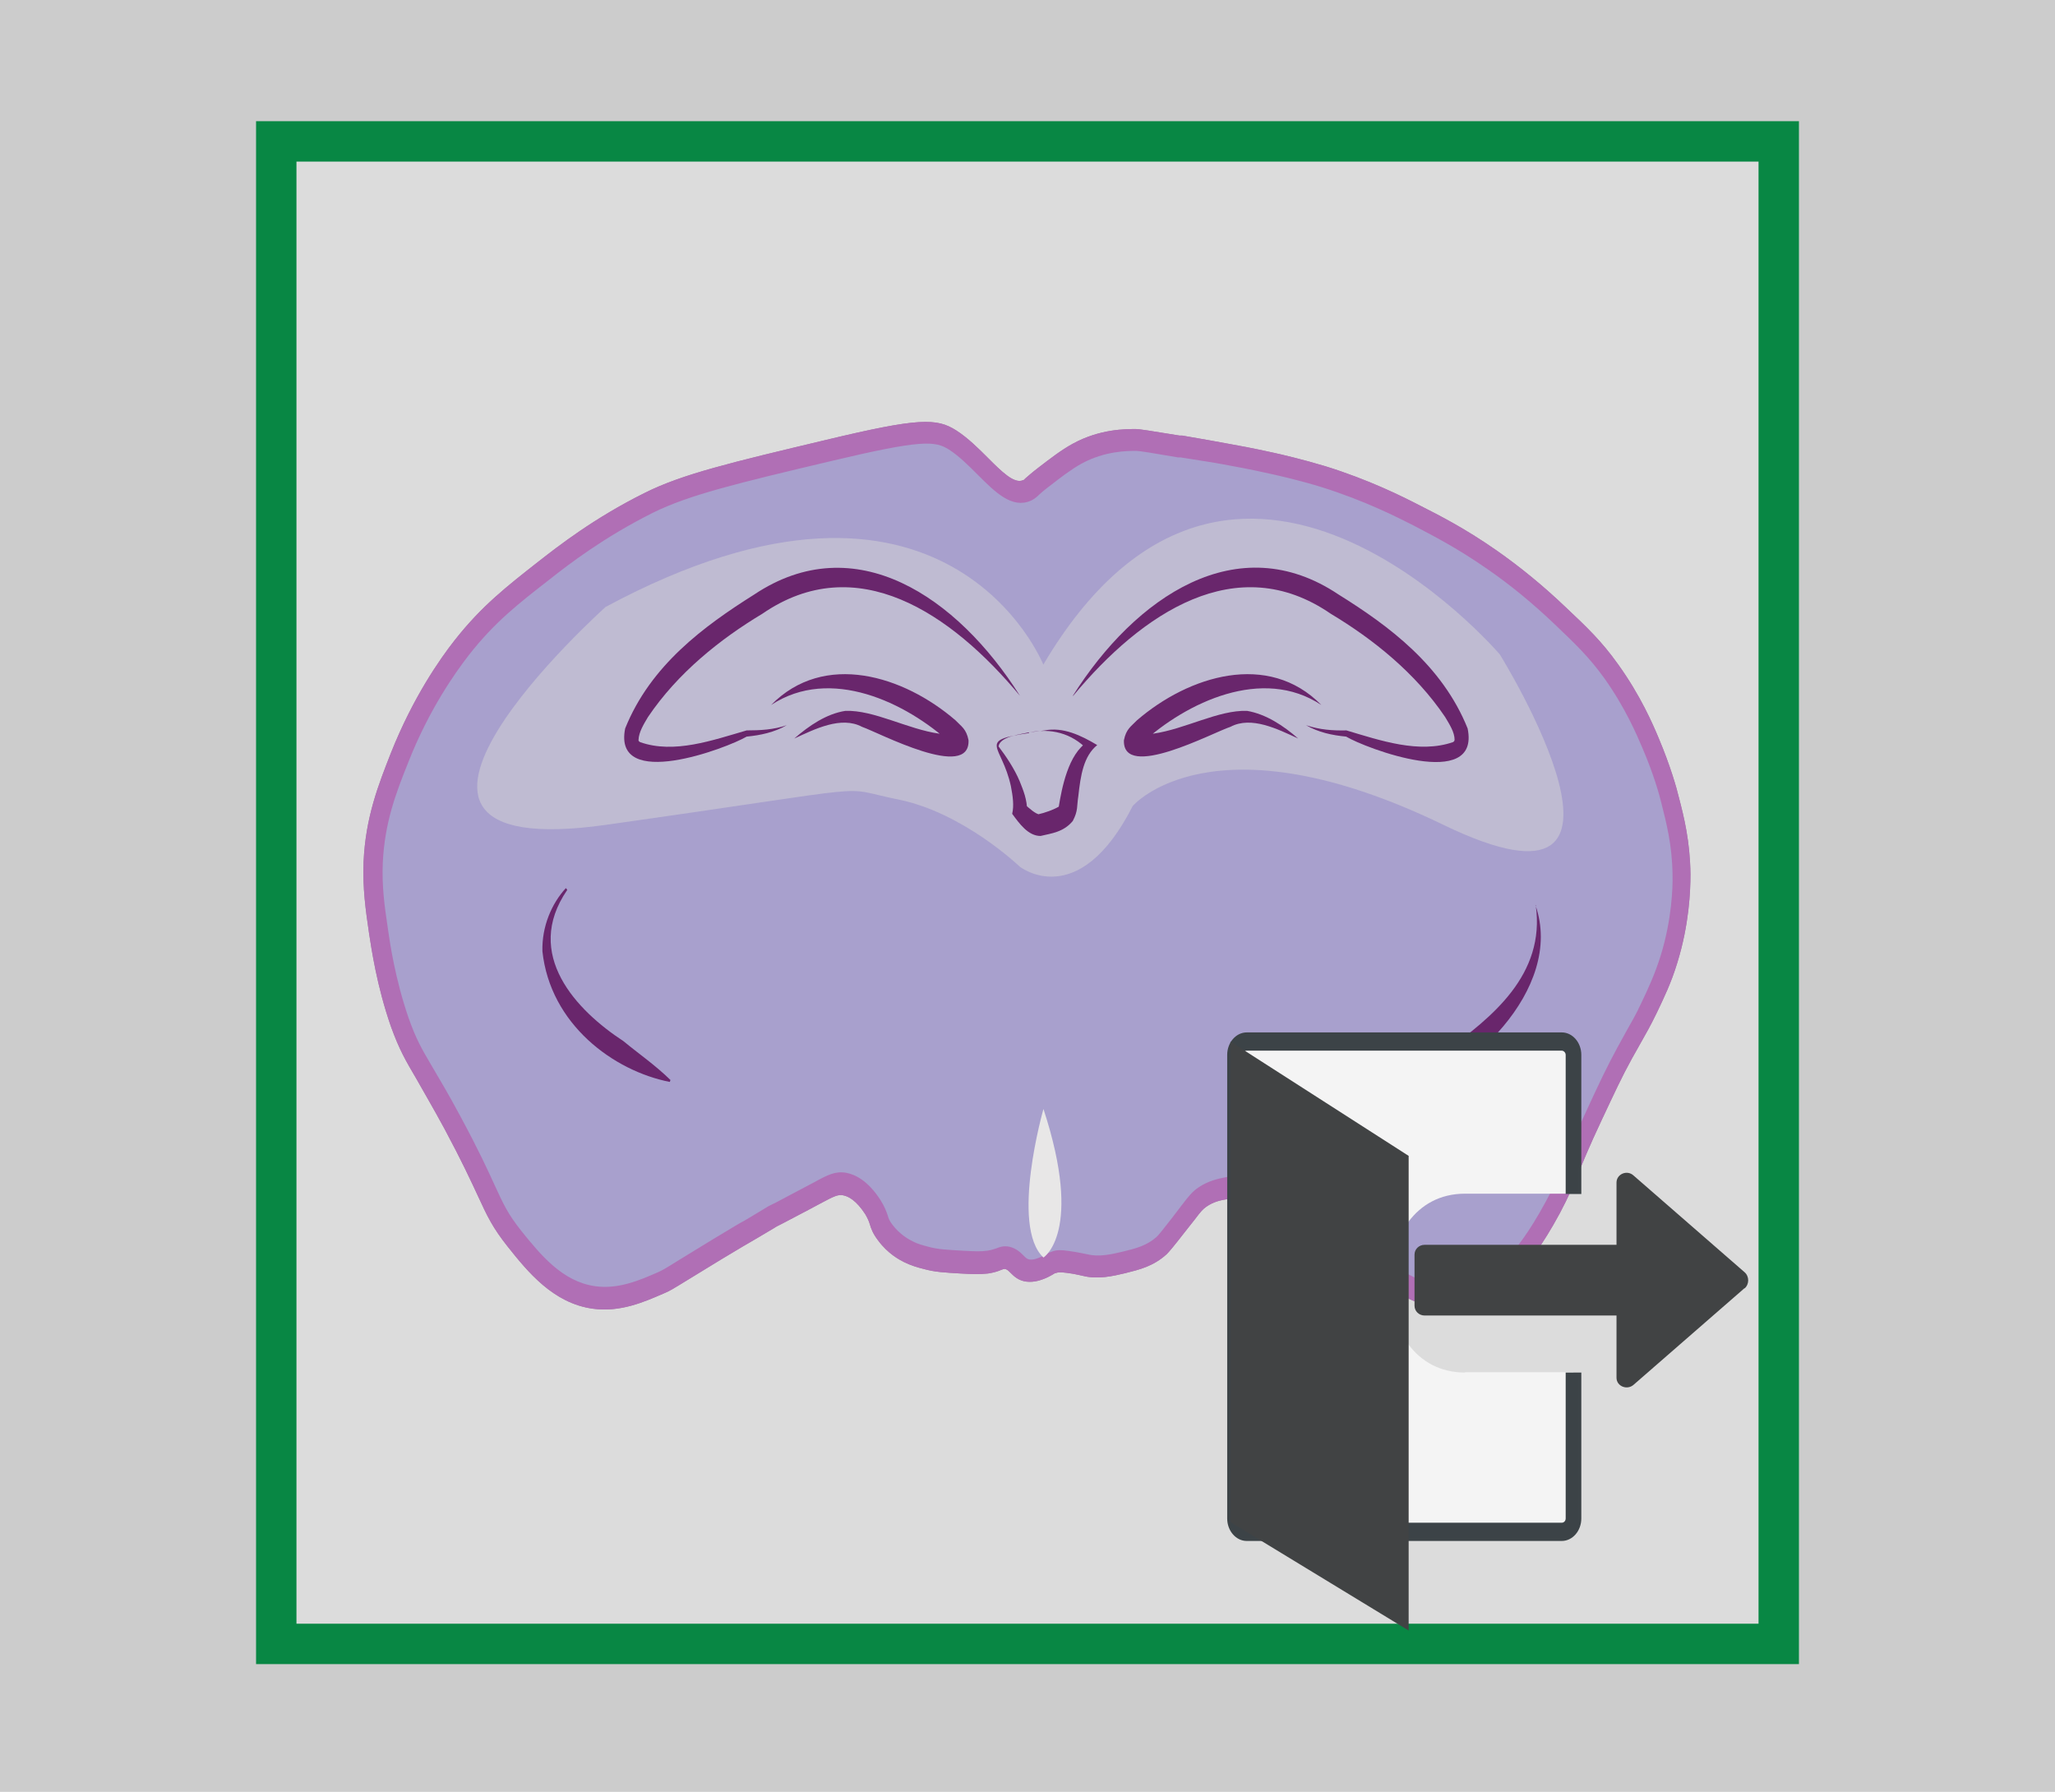 <?xml version="1.0" encoding="UTF-8"?>
<svg id="Layer_2" data-name="Layer 2" xmlns="http://www.w3.org/2000/svg" viewBox="0 0 63.08 55">
  <defs>
    <style>
      .cls-1 {
        fill: #d7d7d7;
      }

      .cls-2 {
        fill: #a8a0cd;
      }

      .cls-3 {
        fill: #69266c;
      }

      .cls-4 {
        opacity: .49;
      }

      .cls-5 {
        fill: #414344;
      }

      .cls-6 {
        stroke: #088744;
        stroke-miterlimit: 10;
      }

      .cls-6, .cls-7 {
        fill: #dcdcdc;
      }

      .cls-8 {
        fill: #b06fb5;
      }

      .cls-9 {
        fill: #088744;
      }

      .cls-10 {
        fill: #ccc;
      }

      .cls-11 {
        fill: #f4f4f4;
      }

      .cls-12 {
        fill: #e8e7e7;
      }

      .cls-13 {
        fill: #3c4347;
      }

      .cls-14 {
        opacity: .5;
      }
    </style>
  </defs>
  <g id="Layer_1-2" data-name="Layer 1">
    <rect class="cls-10" width="63.08" height="55"/>
    <g>
      <polyline class="cls-7" points="8.23 50.71 8.23 4.09 54.85 4.09 54.85 50.71"/>
      <polyline class="cls-9" points="7.86 51.08 7.86 3.72 55.22 3.72 55.22 51.08"/>
      <rect class="cls-6" x="8.6" y="4.46" width="45.88" height="45.88"/>
      <g>
        <g>
          <g class="cls-14">
            <path class="cls-2" d="M31.51,15.06c-.67.29-1.37-.98-2.28-1.55-.53-.33-1-.34-3.8.32-2.93.7-4.4,1.05-5.53,1.61-1.5.74-2.56,1.57-3.2,2.06-.99.77-1.73,1.35-2.55,2.39-.28.36-1.18,1.53-1.9,3.35-.38.97-.76,1.91-.81,3.23-.03.77.05,1.38.16,2.13.07.47.23,1.58.65,2.77.39,1.11.61,1.2,1.63,3.1,1.26,2.34,1.14,2.6,1.9,3.55.6.74,1.33,1.65,2.44,1.81.78.11,1.47-.19,2.06-.45.25-.11.25-.13,1.73-1.03,1.29-.78.56-.32,1.63-.97.1-.06.47-.24,1.46-.77.37-.2.56-.3.81-.26.46.08.78.58.87.71.23.36.14.45.38.77.26.34.56.51.7.58.2.1.35.14.54.19.33.09.59.1,1.08.13.38.02.57.03.81,0,.35-.04.4-.18.6-.13.3.07.33.35.64.39.18.02.36-.05.45-.08.18-.07.21-.14.38-.18.07-.02.16-.03.39,0,.3.03.52.09.53.1.41.11.82,0,1.19-.08.43-.1.79-.19,1.15-.52.07-.06.22-.25.52-.63.48-.61.53-.72.73-.85.28-.19.55-.24.73-.27.15-.03.44-.08.76,0,.4.09.59.32,1.03.68.11.09.44.31,1.1.74.93.62,1.57.97,2.31,1.38.46.25.65.35.9.43.39.13.86.29,1.37.17.55-.12.89-.5,1.37-1.03.27-.3.67-.79,1.19-1.76.51-.95.44-1.04,1.27-2.83.41-.88.62-1.32.95-1.94.31-.57.46-.79.73-1.35.21-.44.44-.91.62-1.52.38-1.24.38-2.3.38-2.58-.01-.97-.2-1.68-.35-2.29-.04-.16-.23-.87-.6-1.74-.19-.44-.56-1.3-1.22-2.23-.49-.68-.9-1.07-1.57-1.71-.85-.81-1.61-1.37-2.09-1.71-.95-.67-1.71-1.05-2.3-1.35-.6-.3-1.57-.79-2.87-1.19-.67-.21-1.3-.35-1.6-.42-.59-.13-1.06-.22-1.46-.29-.27-.05-.64-.11-1.38-.23-.81-.13-1.21-.19-1.3-.19-.32,0-1.05,0-1.82.42-.34.19-.69.46-.98.68-.47.36-.45.4-.57.45Z"/>
            <path class="cls-3" d="M44.73,40.25c-.41,0-.77-.12-1.08-.22-.28-.09-.49-.2-.95-.45-.74-.41-1.39-.76-2.33-1.39-.71-.47-1-.66-1.12-.76-.1-.08-.19-.15-.27-.22-.26-.22-.41-.34-.66-.4-.28-.07-.54-.02-.66,0-.18.03-.4.07-.63.23-.11.08-.15.12-.37.41l-.3.38c-.35.45-.47.59-.55.67-.41.37-.83.47-1.27.58-.38.09-.84.2-1.31.08-.02,0-.23-.06-.49-.09-.22-.03-.28-.01-.31,0-.06.01-.08.03-.13.06-.06.03-.12.07-.22.11-.1.04-.32.13-.57.1-.25-.03-.39-.17-.49-.27-.07-.07-.11-.11-.18-.12-.03,0-.03,0-.11.03-.09.04-.21.08-.4.11-.27.03-.49.02-.85,0-.48-.03-.77-.04-1.13-.14-.2-.05-.37-.1-.6-.21-.14-.07-.5-.26-.8-.67-.16-.21-.21-.36-.25-.49-.03-.1-.06-.17-.14-.31-.28-.43-.52-.55-.68-.58-.16-.03-.28.03-.64.22-.61.33-.99.52-1.21.64-.14.07-.22.11-.26.14-.5.3-.61.36-.71.42-.12.07-.23.13-.91.54l-1.03.63c-.49.3-.55.34-.74.42-.6.26-1.34.59-2.19.47-1.21-.17-1.99-1.13-2.61-1.91-.46-.58-.62-.92-.91-1.55-.21-.45-.49-1.06-1.02-2.05-.39-.72-.66-1.17-.86-1.53-.34-.58-.53-.9-.79-1.62-.44-1.26-.6-2.41-.67-2.85-.11-.75-.2-1.39-.17-2.2.06-1.38.46-2.38.84-3.35.68-1.71,1.51-2.89,1.95-3.45.84-1.07,1.62-1.67,2.6-2.44.59-.46,1.69-1.32,3.24-2.09,1.16-.58,2.64-.93,5.58-1.63,2.84-.68,3.38-.67,3.98-.29.36.23.69.56.98.85.41.41.8.8,1.07.68.02,0,.02,0,.08-.06.07-.06.19-.17.44-.36.3-.23.66-.51,1.01-.7.84-.46,1.64-.45,1.94-.45.11,0,.41.05,1.34.2h.08c.69.12,1.04.18,1.3.23.4.07.88.16,1.47.29.28.06.92.21,1.62.42,1.35.42,2.37.93,2.91,1.21.57.29,1.35.68,2.34,1.37.73.51,1.45,1.1,2.12,1.74.67.63,1.11,1.05,1.61,1.75.7.97,1.08,1.86,1.26,2.29.35.83.55,1.53.61,1.79.16.61.35,1.37.36,2.38,0,.51-.04,1.53-.4,2.7-.19.63-.42,1.1-.64,1.56-.19.39-.32.62-.48.9-.08.14-.16.29-.27.48-.33.6-.53,1.04-.94,1.91-.39.83-.57,1.28-.72,1.64-.17.41-.28.68-.56,1.21-.55,1.02-.97,1.53-1.24,1.83-.47.52-.87.97-1.51,1.12-.14.03-.29.05-.42.05ZM38.03,36.1c.13,0,.27.01.42.05.37.09.59.28.88.52.08.06.16.14.26.21.1.08.47.32,1.08.73.93.61,1.56.96,2.29,1.36.46.25.63.33.86.41.37.12.8.27,1.24.17.46-.1.75-.41,1.23-.95.24-.27.63-.74,1.15-1.7.27-.49.37-.73.53-1.14.14-.35.34-.83.73-1.67.41-.89.62-1.33.96-1.96.11-.19.19-.35.27-.49.15-.27.28-.48.45-.85.21-.44.42-.89.6-1.47.34-1.11.37-2.09.36-2.46-.01-.92-.19-1.6-.34-2.2-.06-.25-.24-.9-.58-1.69-.17-.4-.53-1.25-1.18-2.16-.47-.65-.87-1.03-1.53-1.66-.65-.62-1.34-1.19-2.05-1.68-.96-.67-1.72-1.05-2.27-1.34-.53-.27-1.52-.77-2.83-1.18-.68-.21-1.31-.35-1.58-.41-.58-.13-1.06-.22-1.45-.29-.26-.05-.61-.1-1.29-.21h-.08c-.69-.12-1.19-.2-1.27-.2-.29,0-.97,0-1.69.39-.31.17-.66.44-.93.65-.24.18-.35.28-.41.34-.07.06-.13.11-.22.15h0c-.58.25-1.09-.26-1.63-.8-.28-.28-.57-.57-.88-.77-.43-.27-.83-.31-3.61.35-2.91.69-4.37,1.04-5.48,1.59-1.5.75-2.58,1.58-3.15,2.03-.99.77-1.7,1.32-2.5,2.34-.41.53-1.21,1.65-1.85,3.27-.38.95-.73,1.85-.79,3.1-.03.73.05,1.31.16,2.05.06.42.22,1.52.63,2.71.23.65.39.93.72,1.49.21.36.49.82.88,1.55.54,1,.83,1.63,1.04,2.09.28.61.41.89.82,1.41.59.73,1.26,1.56,2.27,1.7.71.1,1.36-.18,1.93-.43.15-.07.19-.09.67-.39l1.03-.63c.7-.42.81-.49.93-.55.1-.06.21-.12.7-.42.04-.03.13-.07.29-.15.22-.12.59-.31,1.19-.63.4-.22.64-.34.97-.28.26.05.66.23,1.05.84.13.21.18.35.22.47.03.1.05.16.15.29.22.29.49.44.61.5.17.09.31.12.49.17.3.08.54.09,1.04.12.38.02.55.03.77,0,.13-.02.2-.05.27-.07.1-.04.23-.09.41-.05.21.05.34.18.43.27.07.07.11.11.18.12.12.02.26-.04.33-.07.06-.02.1-.05.14-.07.07-.04.14-.08.27-.12.1-.03.22-.04.48,0,.3.04.53.1.56.1.35.09.74,0,1.08-.08.41-.1.73-.18,1.04-.45.05-.04.24-.28.48-.59l.29-.38c.23-.3.32-.41.5-.54.32-.22.63-.28.83-.32.09-.02.25-.04.44-.04Z"/>
          </g>
          <g>
            <path class="cls-2" d="M31.51,15.06c-.67.29-1.37-.98-2.28-1.55-.53-.33-1-.34-3.8.32-2.93.7-4.4,1.05-5.53,1.61-1.5.74-2.56,1.57-3.2,2.06-.99.77-1.73,1.35-2.55,2.39-.28.36-1.18,1.53-1.9,3.35-.38.97-.76,1.91-.81,3.23-.03.77.05,1.38.16,2.13.07.47.23,1.58.65,2.77.39,1.11.61,1.2,1.63,3.1,1.26,2.34,1.14,2.6,1.9,3.55.6.74,1.33,1.65,2.44,1.81.78.11,1.47-.19,2.06-.45.25-.11.25-.13,1.73-1.03,1.29-.78.56-.32,1.63-.97.1-.06.47-.24,1.46-.77.37-.2.56-.3.81-.26.46.08.78.58.87.71.23.36.14.45.38.77.26.34.56.51.7.58.2.1.35.14.54.19.33.09.59.1,1.08.13.38.02.57.03.81,0,.35-.04.4-.18.6-.13.3.07.33.35.64.39.18.02.36-.05.45-.08.18-.07.21-.14.38-.18.07-.02.16-.03.39,0,.3.03.52.09.53.1.41.11.82,0,1.19-.08.43-.1.79-.19,1.15-.52.07-.06.22-.25.52-.63.48-.61.53-.72.73-.85.28-.19.55-.24.73-.27.15-.03.44-.08.76,0,.4.09.59.32,1.03.68.11.09.44.31,1.1.74.93.62,1.57.97,2.31,1.38.46.25.65.35.9.43.39.13.86.29,1.37.17.55-.12.89-.5,1.37-1.03.27-.3.67-.79,1.19-1.76.51-.95.44-1.04,1.27-2.83.41-.88.62-1.32.95-1.94.31-.57.46-.79.73-1.35.21-.44.44-.91.62-1.52.38-1.24.38-2.3.38-2.58-.01-.97-.2-1.68-.35-2.29-.04-.16-.23-.87-.6-1.74-.19-.44-.56-1.3-1.22-2.23-.49-.68-.9-1.07-1.57-1.71-.85-.81-1.61-1.37-2.09-1.71-.95-.67-1.71-1.05-2.3-1.35-.6-.3-1.57-.79-2.87-1.19-.67-.21-1.3-.35-1.6-.42-.59-.13-1.06-.22-1.46-.29-.27-.05-.64-.11-1.38-.23-.81-.13-1.21-.19-1.3-.19-.32,0-1.05,0-1.82.42-.34.19-.69.46-.98.68-.47.36-.45.4-.57.45Z"/>
            <path class="cls-8" d="M44.73,40.25c-.41,0-.77-.12-1.08-.22-.28-.09-.49-.2-.95-.45-.74-.41-1.39-.76-2.33-1.39-.71-.47-1-.66-1.12-.76-.1-.08-.19-.15-.27-.22-.26-.22-.41-.34-.66-.4-.28-.07-.54-.02-.66,0-.18.03-.4.07-.63.23-.11.08-.15.12-.37.41l-.3.38c-.35.45-.47.59-.55.67-.41.37-.83.47-1.27.58-.38.09-.84.2-1.31.08-.02,0-.23-.06-.49-.09-.22-.03-.28-.01-.31,0-.06.01-.08.03-.13.06-.06.03-.12.07-.22.11-.1.04-.32.13-.57.1-.25-.03-.39-.17-.49-.27-.07-.07-.11-.11-.18-.12-.03,0-.03,0-.11.03-.09.04-.21.08-.4.11-.27.03-.49.02-.85,0-.48-.03-.77-.04-1.13-.14-.2-.05-.37-.1-.6-.21-.14-.07-.5-.26-.8-.67-.16-.21-.21-.36-.25-.49-.03-.1-.06-.17-.14-.31-.28-.43-.52-.55-.68-.58-.16-.03-.28.03-.64.22-.61.33-.99.52-1.21.64-.14.07-.22.11-.26.14-.5.3-.61.36-.71.42-.12.07-.23.13-.91.54l-1.03.63c-.49.3-.55.34-.74.42-.6.26-1.34.59-2.19.47-1.21-.17-1.99-1.13-2.61-1.91-.46-.58-.62-.92-.91-1.55-.21-.45-.49-1.06-1.02-2.05-.39-.72-.66-1.17-.86-1.53-.34-.58-.53-.9-.79-1.62-.44-1.26-.6-2.41-.67-2.85-.11-.75-.2-1.39-.17-2.2.06-1.38.46-2.38.84-3.35.68-1.71,1.51-2.89,1.95-3.45.84-1.07,1.62-1.67,2.6-2.44.59-.46,1.69-1.32,3.24-2.09,1.16-.58,2.64-.93,5.58-1.63,2.84-.68,3.38-.67,3.98-.29.36.23.69.56.98.85.41.41.8.8,1.07.68.02,0,.02,0,.08-.06.07-.06.19-.17.44-.36.3-.23.66-.51,1.01-.7.84-.46,1.64-.45,1.94-.45.11,0,.41.05,1.34.2h.08c.69.12,1.04.18,1.3.23.4.07.88.16,1.47.29.28.06.92.21,1.62.42,1.35.42,2.37.93,2.91,1.21.57.29,1.35.68,2.34,1.37.73.51,1.45,1.1,2.12,1.74.67.63,1.11,1.05,1.61,1.75.7.97,1.08,1.86,1.26,2.29.35.83.55,1.53.61,1.79.16.61.35,1.37.36,2.38,0,.51-.04,1.53-.4,2.7-.19.63-.42,1.1-.64,1.56-.19.39-.32.62-.48.9-.08.14-.16.29-.27.48-.33.6-.53,1.04-.94,1.91-.39.83-.57,1.28-.72,1.64-.17.41-.28.68-.56,1.21-.55,1.02-.97,1.53-1.24,1.83-.47.52-.87.97-1.51,1.12-.14.03-.29.05-.42.05ZM38.03,36.1c.13,0,.27.01.42.05.37.09.59.28.88.52.08.06.16.14.26.21.1.08.47.32,1.08.73.93.61,1.56.96,2.29,1.36.46.25.63.33.86.41.37.12.8.27,1.24.17.46-.1.75-.41,1.23-.95.24-.27.63-.74,1.15-1.7.27-.49.37-.73.53-1.14.14-.35.34-.83.73-1.67.41-.89.62-1.33.96-1.96.11-.19.19-.35.27-.49.15-.27.28-.48.45-.85.21-.44.42-.89.6-1.47.34-1.11.37-2.09.36-2.46-.01-.92-.19-1.6-.34-2.2-.06-.25-.24-.9-.58-1.69-.17-.4-.53-1.25-1.18-2.16-.47-.65-.87-1.03-1.53-1.66-.65-.62-1.34-1.19-2.05-1.68-.96-.67-1.72-1.05-2.27-1.34-.53-.27-1.52-.77-2.83-1.18-.68-.21-1.31-.35-1.58-.41-.58-.13-1.06-.22-1.45-.29-.26-.05-.61-.1-1.29-.21h-.08c-.69-.12-1.19-.2-1.27-.2-.29,0-.97,0-1.69.39-.31.17-.66.44-.93.65-.24.18-.35.28-.41.34-.07.06-.13.11-.22.15h0c-.58.25-1.09-.26-1.63-.8-.28-.28-.57-.57-.88-.77-.43-.27-.83-.31-3.61.35-2.91.69-4.37,1.04-5.48,1.59-1.5.75-2.58,1.58-3.15,2.03-.99.77-1.7,1.32-2.5,2.34-.41.53-1.21,1.65-1.85,3.27-.38.95-.73,1.85-.79,3.1-.03.73.05,1.31.16,2.05.06.42.22,1.52.63,2.71.23.65.39.93.72,1.49.21.36.49.82.88,1.55.54,1,.83,1.63,1.04,2.09.28.61.41.89.82,1.41.59.73,1.26,1.56,2.27,1.7.71.1,1.36-.18,1.93-.43.15-.07.19-.09.67-.39l1.03-.63c.7-.42.81-.49.93-.55.1-.06.21-.12.7-.42.04-.03.13-.07.29-.15.22-.12.59-.31,1.19-.63.4-.22.64-.34.97-.28.26.05.66.23,1.05.84.13.21.18.35.22.47.03.1.05.16.15.29.22.29.49.44.61.5.17.09.31.12.49.17.3.08.54.09,1.04.12.38.02.55.03.77,0,.13-.02.2-.05.27-.07.1-.04.23-.09.41-.05.21.05.34.18.43.27.07.07.11.11.18.12.12.02.26-.04.33-.07.06-.02.1-.05.14-.07.07-.04.14-.08.27-.12.1-.03.22-.04.48,0,.3.04.53.1.56.1.35.09.74,0,1.08-.08.41-.1.73-.18,1.04-.45.05-.04.24-.28.48-.59l.29-.38c.23-.3.32-.41.5-.54.32-.22.63-.28.83-.32.09-.02.25-.04.44-.04Z"/>
          </g>
        </g>
        <g class="cls-4">
          <path class="cls-1" d="M32.03,20.41s-2.95-7.42-13.44-1.78c0,0-8.87,7.94,0,6.69,8.87-1.25,6.98-1.18,8.98-.78s3.73,2.06,3.73,2.06c0,0,1.8,1.43,3.47-1.86,0,0,2.44-2.86,9.54.58,7.11,3.44,1.73-5.23,1.73-5.23,0,0-8.17-9.59-14.02.32Z"/>
        </g>
        <path class="cls-3" d="M32.93,21.36c1.92-3.04,5.06-5.19,8.16-3.11,1.54.96,3.18,2.17,3.96,4.11.4,1.95-3.15.6-3.73.25-.43-.04-.85-.13-1.23-.35.41.14.83.17,1.24.16,1.04.31,2.23.72,3.27.36.05-.03.04-.04.05-.07,0-.24-.16-.48-.29-.7-.91-1.35-2.21-2.39-3.51-3.17-2.89-1.99-5.8-.02-7.91,2.52h0Z"/>
        <path class="cls-3" d="M40.56,21.64c-1.81-1.2-4.14-.08-5.51,1.17.02-.06-.05-.24-.12-.25.07.02.3,0,.47-.04.98-.14,2-.73,2.88-.7.58.1,1.11.45,1.57.85-.63-.29-1.44-.7-2.08-.36-.53.17-3.32,1.67-3.27.41.07-.35.22-.42.4-.61,1.59-1.37,4.03-2.13,5.66-.47h0Z"/>
        <path class="cls-3" d="M31.31,21.36c-2.11-2.54-5.02-4.51-7.91-2.52-1.3.78-2.6,1.82-3.51,3.17-.13.22-.28.46-.29.7,0,.03,0,.04.05.07,1.04.37,2.23-.06,3.27-.36.41,0,.83-.02,1.23-.16-.38.22-.81.31-1.23.35-.59.35-4.12,1.69-3.73-.25.78-1.94,2.42-3.14,3.96-4.11,3.1-2.07,6.24.07,8.16,3.11h0Z"/>
        <path class="cls-3" d="M23.67,21.64c1.63-1.66,4.07-.9,5.66.47.18.19.33.26.4.61.05,1.26-2.75-.23-3.27-.41-.64-.34-1.45.07-2.08.36.46-.4.99-.76,1.57-.85.88-.03,1.9.56,2.88.7.17.04.4.06.47.04-.07,0-.14.19-.12.25-1.37-1.25-3.69-2.37-5.51-1.17h0Z"/>
        <path class="cls-3" d="M31.58,22.48c-.24.06-.88.12-.93.43.23.3.49.69.65,1.07.11.28.23.55.23.94l-.06-.22c.11.1.33.3.45.3h-.07c.23-.05.5-.15.65-.24.09-.55.29-1.63.89-1.99,0,0,0,.25,0,.25-.5-.53-1.15-.67-1.8-.54h0ZM31.58,22.48l.49-.06c.56-.11,1.11.15,1.61.45-.42.34-.51.93-.58,1.57-.05.3,0,.44-.17.76-.28.34-.65.38-.99.46-.38,0-.65-.38-.87-.68.06-.25.02-.54-.04-.85-.28-1.29-1.06-1.39.56-1.63h0Z"/>
        <path class="cls-12" d="M32.03,34.04s-1.03,3.6,0,4.56c0,0,1.24-.77,0-4.56Z"/>
        <path class="cls-3" d="M17.41,27.32c-1.36,1.98.29,3.7,1.73,4.64.47.39.97.73,1.44,1.19l-.02.06c-1.73-.34-3.67-1.77-3.91-4.01-.02-.76.28-1.46.72-1.94l.04.05h0Z"/>
        <path class="cls-3" d="M47.13,27.78c.92,2.6-2.18,5.41-4.11,5.76,0,0-.02-.06-.02-.06.45-.47.93-.83,1.38-1.22,1.39-1.02,3.07-2.33,2.76-4.48h0Z"/>
      </g>
      <path class="cls-5" d="M53.55,39.54l-3.41,2.97c-.2.17-.52.04-.52-.22v-1.91h-5.89c-.17,0-.31-.13-.31-.3v-1.57c0-.17.14-.3.31-.3h5.89v-1.91c0-.26.32-.4.52-.22l3.41,2.97c.15.13.15.37,0,.5Z"/>
      <g>
        <path class="cls-11" d="M44.97,42.13c-3.08,0-3.08-5.49,0-5.49,1.11,0,2.22,0,3.33,0v-4.27c0-.23-.16-.41-.36-.41h-9.67c-.2,0-.36.18-.36.41v14.23c0,.23.16.41.36.41h9.67c.2,0,.36-.18.36-.41v-4.48c-1.11,0-2.22,0-3.33,0Z"/>
        <path class="cls-13" d="M48.06,42.13v4.48c0,.07-.05.13-.12.13h-9.67c-.06,0-.12-.06-.12-.13v-14.23c0-.07.05-.13.12-.13h9.67c.06,0,.12.06.12.13v4.27c.16,0,.32,0,.48,0v-4.27c0-.38-.27-.69-.6-.69h-9.67c-.33,0-.6.31-.6.69v14.23c0,.38.27.69.6.69h9.67c.33,0,.6-.31.6-.69v-4.48c-.16,0-.32,0-.48,0Z"/>
      </g>
      <polygon class="cls-5" points="43.24 50.05 37.77 46.72 37.77 31.97 43.24 35.48 43.24 50.05"/>
    </g>
  </g>
</svg>